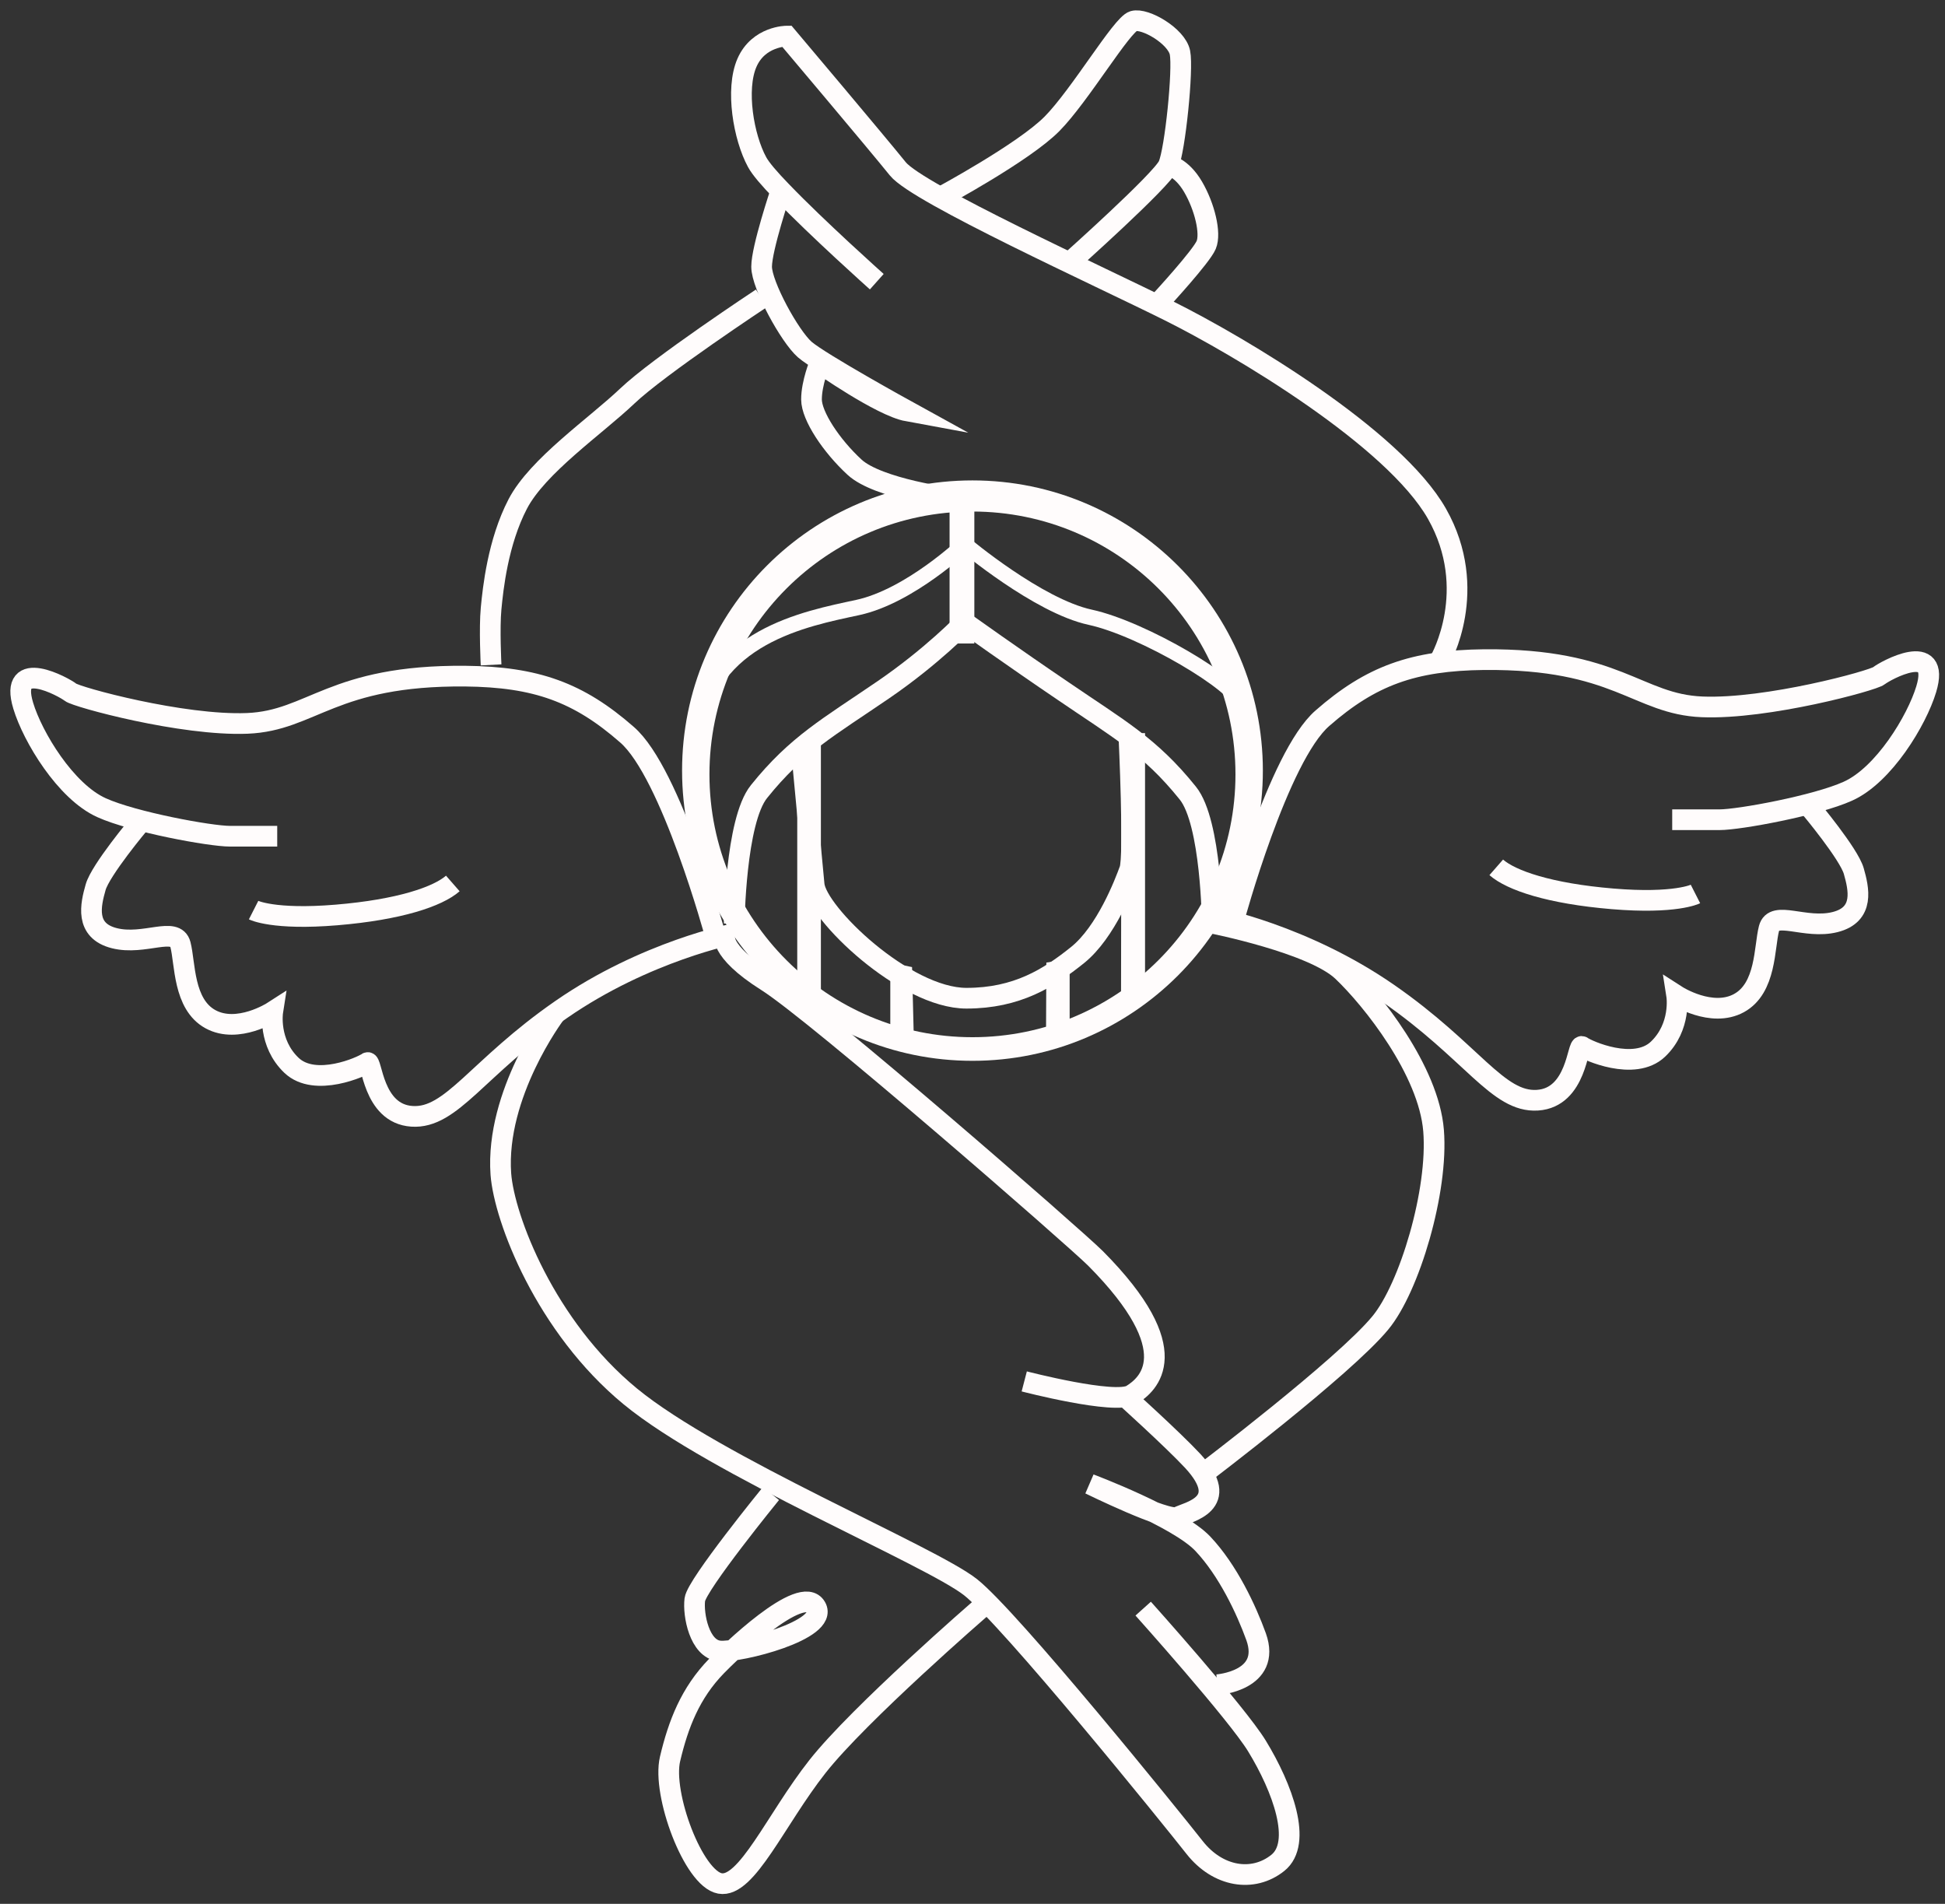 <?xml version="1.0" encoding="UTF-8"?> <svg xmlns="http://www.w3.org/2000/svg" width="94" height="92" viewBox="0 0 94 92" fill="none"><rect x="0" y="0" width="94" height="92" fill="#333333" stroke="none"/> <path d="M46.998 23.215C39.237 23.215 32.964 29.502 32.964 37.239C32.964 44.975 39.256 51.262 46.998 51.262C54.741 51.262 61.033 44.975 61.033 37.239C61.033 29.502 54.741 23.215 46.998 23.215ZM46.998 50.121C39.981 50.121 34.287 44.432 34.287 37.42C34.287 30.408 39.981 24.719 46.998 24.719C54.016 24.719 59.709 30.408 59.709 37.42C59.709 44.432 54.016 50.121 46.998 50.121Z" fill="#FFFCFC"></path> <path d="M47.089 24.61H45.892V31.096H47.089V24.61Z" fill="#FFFCFC"></path> <path d="M55.339 47.747L54.179 48.055L54.197 35.427H55.339V47.747Z" fill="#FFFCFC"></path> <path d="M39.673 35.97H38.53V48.291H39.673V35.97Z" fill="#FFFCFC"></path> <path d="M46.617 30.082C46.617 30.082 45.058 31.712 42.701 33.325C40.053 35.137 38.512 35.97 36.681 38.253C35.538 39.666 35.484 44.631 35.484 44.631" stroke="#FFFCFC" stroke-miterlimit="10"></path> <path d="M46.617 30.082C46.617 30.082 49.029 31.803 51.386 33.398C54.034 35.209 55.575 36.043 57.407 38.326C58.549 39.739 58.585 44.631 58.585 44.631" stroke="#FFFCFC" stroke-miterlimit="10"></path> <path d="M46.617 26.295C46.617 26.295 43.97 28.813 41.45 29.357C38.929 29.901 34.269 30.752 33.616 35.517" stroke="#FFFCFC" stroke-width="0.75" stroke-miterlimit="10"></path> <path d="M46.617 26.295C46.617 26.295 50.172 29.285 52.692 29.828C55.212 30.372 59.854 33.108 59.981 34.05" stroke="#FFFCFC" stroke-width="0.75" stroke-miterlimit="10"></path> <path d="M44.17 50.429H43.027V46.515L44.079 46.733L44.17 50.429Z" fill="#FFFCFC"></path> <path d="M51.695 50.248H50.552L50.57 46.515L51.695 46.334V50.248Z" fill="#FFFCFC"></path> <path d="M38.766 36.604C38.766 36.604 39.219 41.37 39.346 42.747C39.473 44.124 43.734 48.237 46.708 48.237C49.156 48.237 50.697 47.258 52.075 46.153C53.454 45.048 54.36 42.674 54.596 42.022C54.832 41.37 54.56 35.608 54.56 35.608" stroke="#FFFCFC" stroke-miterlimit="10"></path> <path d="M34.577 45.229C34.577 45.229 32.438 37.347 30.298 35.499C27.959 33.452 25.91 32.709 22.483 32.673C16.046 32.618 15.085 34.829 11.948 34.956C8.811 35.082 3.697 33.687 3.407 33.452C3.117 33.216 0.397 31.712 1.123 34.104C1.576 35.608 3.172 38.253 4.912 39.032C6.435 39.721 10.153 40.409 11.114 40.409H13.398" stroke="#FFFCFC" stroke-miterlimit="10"></path> <path d="M6.726 39.811C6.726 39.811 4.858 42.04 4.622 42.873C4.386 43.707 4.078 44.975 5.529 45.337C6.979 45.7 8.484 44.739 8.72 45.645C8.956 46.551 8.847 48.526 10.171 49.251C11.494 49.976 13.181 48.889 13.181 48.889C13.181 48.889 12.945 50.392 14.087 51.48C15.23 52.567 17.515 51.534 17.75 51.353C17.986 51.172 17.986 53.817 19.908 53.944C21.83 54.071 23.045 51.606 27.125 48.78C31.205 45.953 35.484 45.12 35.484 45.12" stroke="#FFFCFC" stroke-miterlimit="10"></path> <path d="M12.256 43.979C12.256 43.979 13.217 44.468 16.263 44.214C19.31 43.96 21.159 43.326 21.884 42.692" stroke="#FFFCFC" stroke-miterlimit="10"></path> <path d="M26.817 49.016C26.817 49.016 23.933 52.857 24.206 56.734C24.369 58.89 26.363 64.108 30.461 67.478C34.559 70.849 44.986 75.179 46.908 76.701C48.83 78.223 56.609 87.844 57.733 89.275C58.857 90.707 60.562 90.978 61.758 90.018C62.955 89.058 61.994 86.412 60.743 84.365C59.764 82.77 55.249 77.734 55.249 77.734" stroke="#FFFCFC" stroke-miterlimit="10"></path> <path d="M35.013 45.102C35.013 45.102 34.65 45.899 37.062 47.421C39.473 48.943 51.93 59.796 52.946 60.811C57.407 65.304 55.484 66.917 54.687 67.406C53.889 67.895 49.501 66.754 49.501 66.754" stroke="#FFFCFC" stroke-miterlimit="10"></path> <path d="M58.821 81.412C58.821 81.412 61.468 81.231 60.707 79.093C60.235 77.788 59.347 75.885 58.132 74.599C56.917 73.313 52.674 71.718 52.674 71.718C52.674 71.718 56.445 73.566 56.917 73.313C57.388 73.059 59.582 72.697 57.642 70.595C56.663 69.544 54.27 67.388 54.27 67.388" stroke="#FFFCFC" stroke-miterlimit="10"></path> <path d="M47.397 77.715C47.397 77.715 41.522 82.807 39.509 85.362C37.497 87.916 36.082 91.25 34.795 91.014C33.508 90.779 31.984 86.684 32.383 84.999C32.782 83.314 33.362 81.81 34.632 80.506C35.139 79.98 38.748 76.447 39.437 77.661C40.072 78.766 35.756 79.871 34.777 79.781C33.798 79.69 33.489 78.023 33.58 77.299C33.671 76.574 37.261 72.171 37.261 72.171" stroke="#FFFCFC" stroke-miterlimit="10"></path> <path d="M58.585 44.613C58.585 44.613 63.445 45.573 64.877 46.932C66.31 48.291 69.048 51.733 69.283 54.632C69.519 57.531 68.123 62.224 66.709 63.927C64.95 66.065 58.132 71.229 58.132 71.229" stroke="#FFFCFC" stroke-miterlimit="10"></path> <path d="M69.61 31.876C69.61 31.876 71.532 28.506 69.447 24.827C67.361 21.149 59.909 16.728 56.536 15.043C53.163 13.358 44.351 9.354 43.39 8.158C42.429 6.963 38.023 1.744 38.023 1.744C38.023 1.744 36.663 1.744 36.1 3.031C35.538 4.317 35.937 6.636 36.59 7.832C36.753 8.14 37.188 8.648 37.769 9.245C39.491 11.039 42.374 13.612 42.374 13.612" stroke="#FFFCFC" stroke-miterlimit="10"></path> <path d="M37.732 9.245C37.732 9.245 36.808 11.999 36.808 12.887C36.808 13.775 38.168 16.257 38.893 16.891C39.618 17.526 43.861 19.863 43.861 19.863C42.574 19.627 39.618 17.544 39.618 17.544C39.618 17.544 39.219 18.504 39.219 19.301C39.219 20.098 40.18 21.548 41.305 22.581C42.429 23.613 46.037 24.103 46.273 24.103" stroke="#FFFCFC" stroke-miterlimit="10"></path> <path d="M45.475 9.517C45.475 9.517 49.483 7.361 50.842 5.984C52.202 4.607 54.215 1.183 54.777 1.02C55.339 0.856 56.862 1.744 57.026 2.542C57.189 3.339 56.79 7.27 56.464 7.995C56.137 8.72 51.731 12.652 51.731 12.652" stroke="#FFFCFC" stroke-miterlimit="10"></path> <path d="M56.137 14.482C56.137 14.482 58.059 12.398 58.295 11.836C58.531 11.275 58.222 9.988 57.66 9.028C57.098 8.068 56.464 7.977 56.464 7.977" stroke="#FFFCFC" stroke-miterlimit="10"></path> <path d="M36.808 14.409C36.808 14.409 31.839 17.689 30.316 19.138C28.793 20.588 25.983 22.508 25.021 24.356C24.06 26.204 23.825 28.451 23.734 29.411C23.643 30.372 23.734 32.129 23.734 32.129" stroke="#FFFCFC" stroke-miterlimit="10"></path> <path d="M59.637 44.432C59.637 44.432 61.776 36.55 63.916 34.702C66.255 32.655 68.304 31.912 71.731 31.875C78.168 31.821 79.129 34.032 82.266 34.158C85.403 34.285 90.517 32.89 90.807 32.655C91.097 32.419 93.817 30.915 93.092 33.307C92.638 34.811 91.043 37.456 89.302 38.235C87.779 38.924 84.061 39.612 83.1 39.612H80.816" stroke="#FFFCFC" stroke-miterlimit="10"></path> <path d="M87.489 39.032C87.489 39.032 89.356 41.261 89.592 42.094C89.828 42.928 90.136 44.196 88.685 44.558C87.235 44.921 85.73 43.961 85.494 44.866C85.258 45.772 85.367 47.747 84.043 48.472C82.72 49.197 81.033 48.11 81.033 48.11C81.033 48.11 81.269 49.614 80.127 50.701C78.984 51.788 76.7 50.755 76.464 50.574C76.228 50.393 76.228 53.038 74.306 53.165C72.384 53.291 71.169 50.827 67.089 48.001C63.01 45.174 58.73 44.341 58.73 44.341" stroke="#FFFCFC" stroke-miterlimit="10"></path> <path d="M81.94 43.2C81.94 43.2 80.979 43.689 77.933 43.435C74.886 43.181 73.037 42.547 72.312 41.913" stroke="#FFFCFC" stroke-miterlimit="10"></path> </svg> 